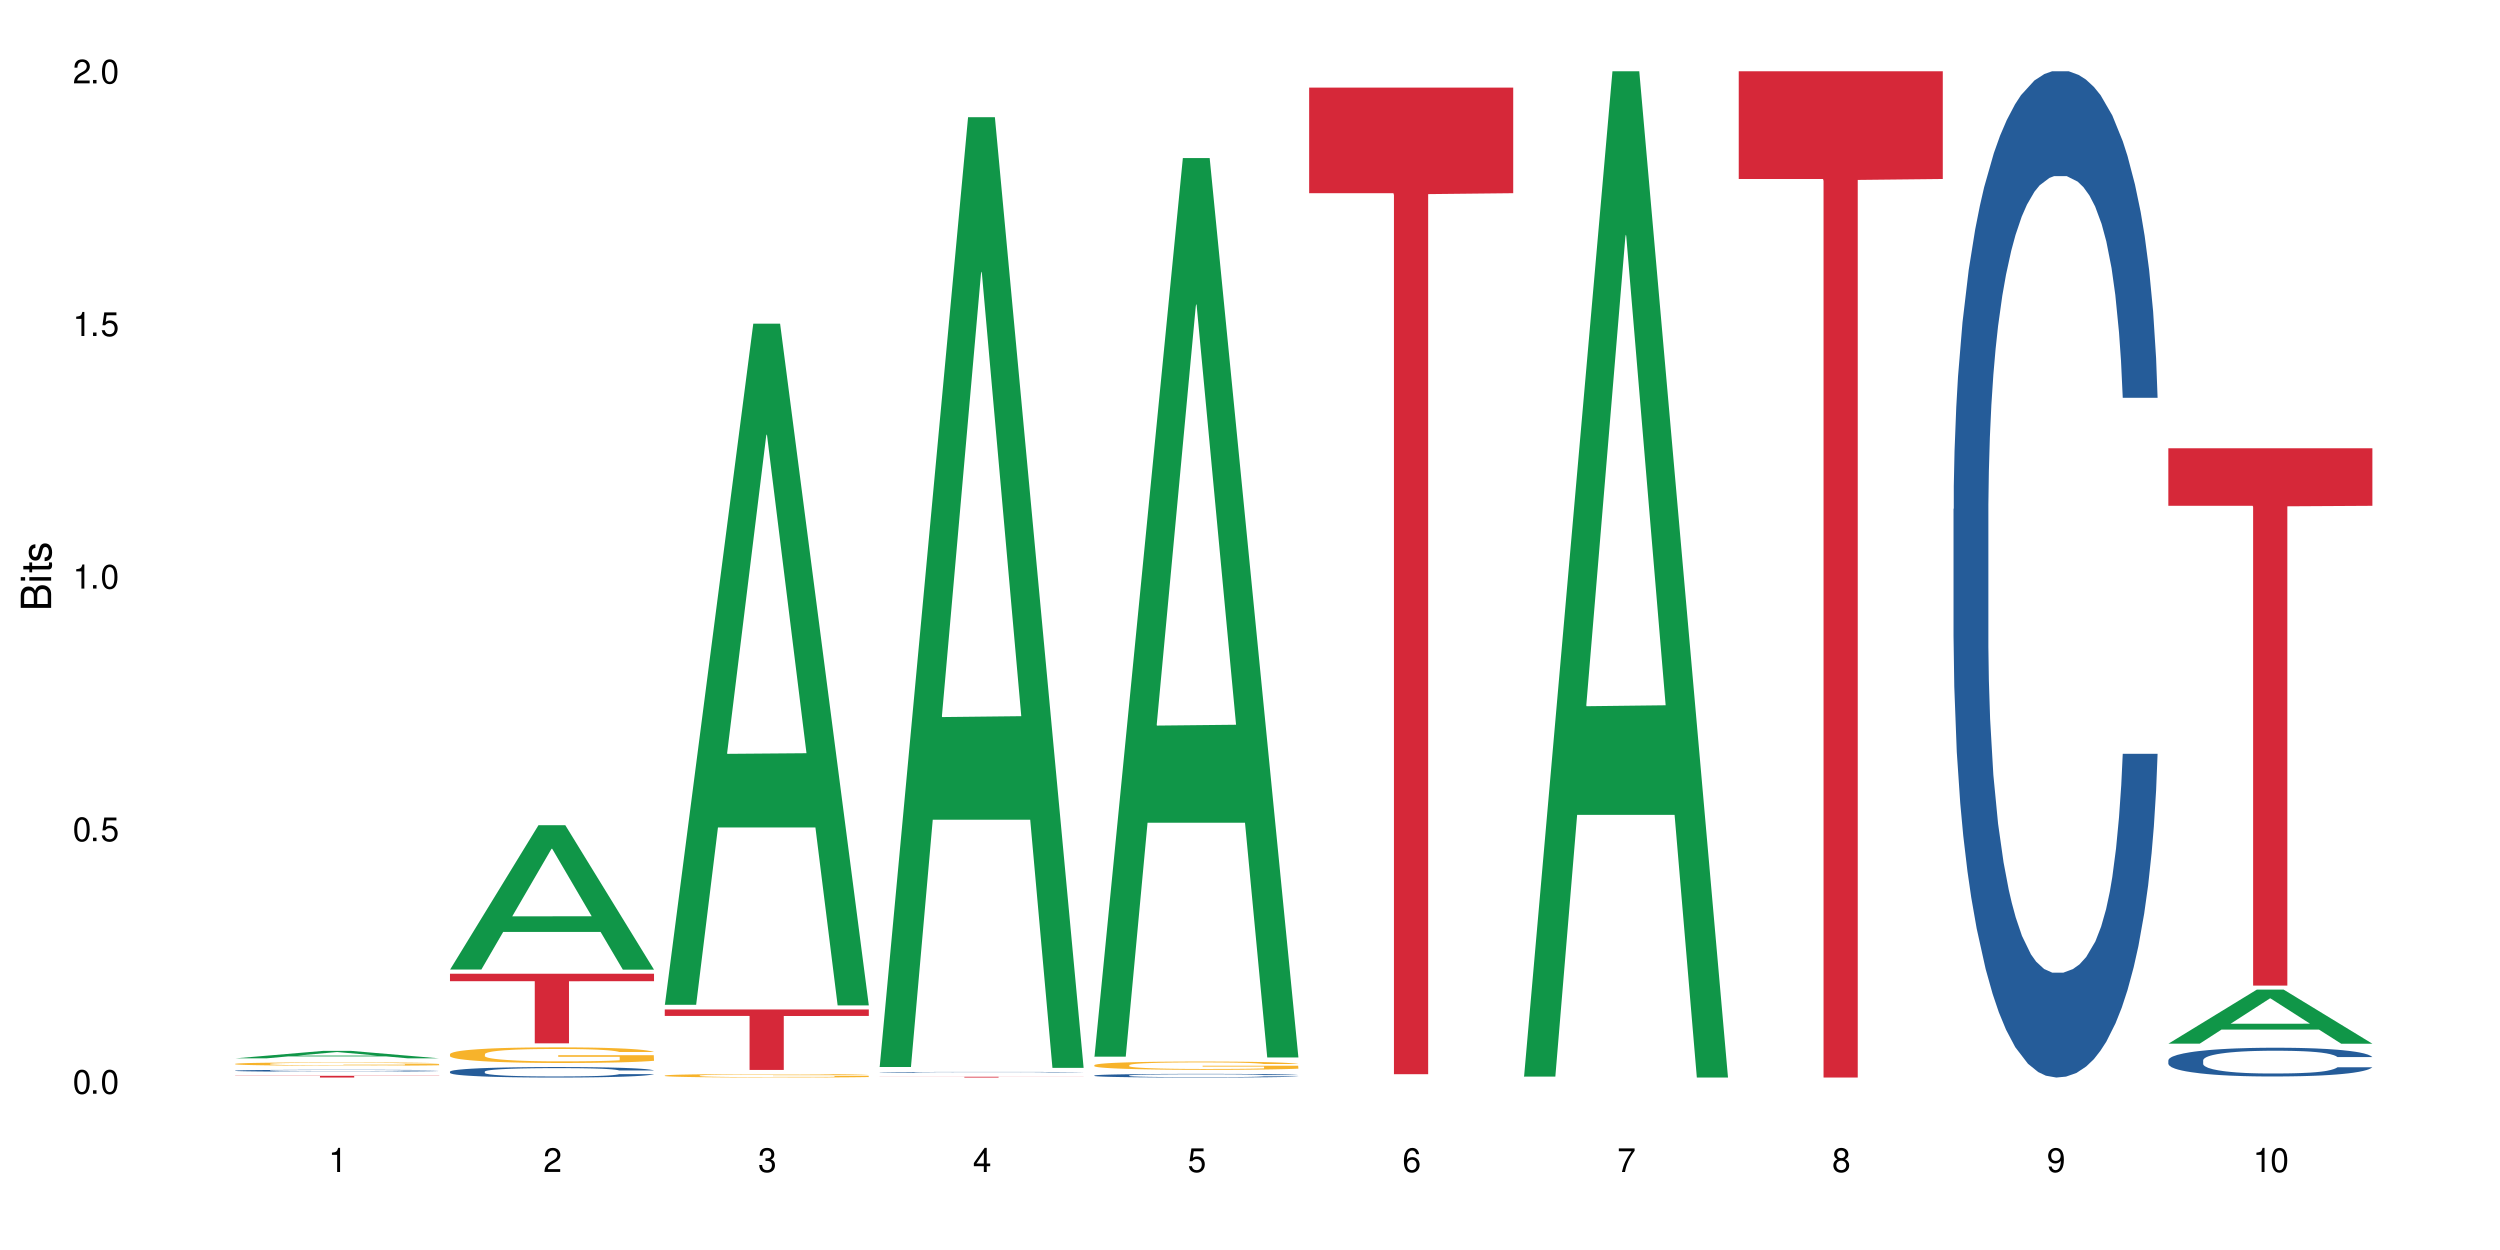 <?xml version="1.0" encoding="UTF-8"?>
<svg xmlns="http://www.w3.org/2000/svg" xmlns:xlink="http://www.w3.org/1999/xlink" width="720" height="360" viewBox="0 0 720 360">
<defs>
<g>
<g id="glyph-0-0">
</g>
<g id="glyph-0-1">
<path d="M 2.641 -6.938 C 2 -6.938 1.422 -6.656 1.078 -6.172 C 0.641 -5.562 0.406 -4.641 0.406 -3.359 C 0.406 -1.016 1.188 0.219 2.641 0.219 C 4.078 0.219 4.859 -1.016 4.859 -3.297 C 4.859 -4.641 4.656 -5.547 4.203 -6.172 C 3.844 -6.656 3.281 -6.938 2.641 -6.938 Z M 2.641 -6.188 C 3.547 -6.188 4 -5.25 4 -3.375 C 4 -1.406 3.562 -0.484 2.625 -0.484 C 1.734 -0.484 1.281 -1.438 1.281 -3.344 C 1.281 -5.25 1.734 -6.188 2.641 -6.188 Z M 2.641 -6.188 "/>
</g>
<g id="glyph-0-2">
<path d="M 1.828 -1 L 0.828 -1 L 0.828 0 L 1.828 0 Z M 1.828 -1 "/>
</g>
<g id="glyph-0-3">
<path d="M 4.562 -6.797 L 1.062 -6.797 L 0.547 -3.094 L 1.328 -3.094 C 1.719 -3.562 2.047 -3.734 2.578 -3.734 C 3.484 -3.734 4.062 -3.109 4.062 -2.094 C 4.062 -1.125 3.484 -0.531 2.578 -0.531 C 1.828 -0.531 1.375 -0.906 1.188 -1.672 L 0.328 -1.672 C 0.453 -1.109 0.547 -0.844 0.75 -0.594 C 1.125 -0.078 1.828 0.219 2.594 0.219 C 3.969 0.219 4.922 -0.781 4.922 -2.219 C 4.922 -3.562 4.031 -4.484 2.719 -4.484 C 2.25 -4.484 1.859 -4.359 1.469 -4.062 L 1.734 -5.969 L 4.562 -5.969 Z M 4.562 -6.797 "/>
</g>
<g id="glyph-0-4">
<path d="M 2.484 -4.938 L 2.484 0 L 3.328 0 L 3.328 -6.938 L 2.766 -6.938 C 2.469 -5.875 2.281 -5.734 0.984 -5.562 L 0.984 -4.938 Z M 2.484 -4.938 "/>
</g>
<g id="glyph-0-5">
<path d="M 4.859 -0.828 L 1.281 -0.828 C 1.359 -1.406 1.672 -1.781 2.5 -2.281 L 3.469 -2.828 C 4.406 -3.344 4.906 -4.062 4.906 -4.906 C 4.906 -5.484 4.672 -6.031 4.266 -6.406 C 3.859 -6.766 3.375 -6.938 2.719 -6.938 C 1.859 -6.938 1.219 -6.625 0.844 -6.031 C 0.609 -5.672 0.5 -5.234 0.484 -4.531 L 1.328 -4.531 C 1.359 -5.016 1.406 -5.281 1.531 -5.516 C 1.75 -5.938 2.188 -6.203 2.703 -6.203 C 3.469 -6.203 4.031 -5.641 4.031 -4.891 C 4.031 -4.344 3.719 -3.859 3.125 -3.516 L 2.234 -3 C 0.812 -2.172 0.406 -1.531 0.328 -0.016 L 4.859 -0.016 Z M 4.859 -0.828 "/>
</g>
<g id="glyph-0-6">
<path d="M 2.125 -3.188 L 2.578 -3.188 C 3.5 -3.188 3.984 -2.766 3.984 -1.922 C 3.984 -1.062 3.469 -0.531 2.594 -0.531 C 1.656 -0.531 1.203 -1 1.156 -2.016 L 0.312 -2.016 C 0.344 -1.453 0.438 -1.094 0.609 -0.781 C 0.953 -0.109 1.625 0.219 2.547 0.219 C 3.953 0.219 4.859 -0.625 4.859 -1.938 C 4.859 -2.828 4.516 -3.297 3.703 -3.594 C 4.344 -3.844 4.656 -4.328 4.656 -5.031 C 4.656 -6.219 3.875 -6.938 2.578 -6.938 C 1.203 -6.938 0.484 -6.172 0.453 -4.703 L 1.297 -4.703 C 1.312 -5.125 1.344 -5.359 1.453 -5.578 C 1.641 -5.969 2.062 -6.203 2.594 -6.203 C 3.344 -6.203 3.797 -5.75 3.797 -5 C 3.797 -4.516 3.609 -4.219 3.25 -4.047 C 3.016 -3.953 2.703 -3.922 2.125 -3.906 Z M 2.125 -3.188 "/>
</g>
<g id="glyph-0-7">
<path d="M 3.141 -1.672 L 3.141 0 L 3.984 0 L 3.984 -1.672 L 4.984 -1.672 L 4.984 -2.438 L 3.984 -2.438 L 3.984 -6.938 L 3.359 -6.938 L 0.266 -2.578 L 0.266 -1.672 Z M 3.141 -2.438 L 1 -2.438 L 3.141 -5.5 Z M 3.141 -2.438 "/>
</g>
<g id="glyph-0-8">
<path d="M 4.781 -5.125 C 4.609 -6.266 3.891 -6.938 2.844 -6.938 C 2.094 -6.938 1.422 -6.578 1.031 -5.953 C 0.594 -5.266 0.406 -4.422 0.406 -3.172 C 0.406 -2 0.578 -1.25 0.984 -0.641 C 1.359 -0.078 1.953 0.219 2.703 0.219 C 3.984 0.219 4.922 -0.75 4.922 -2.094 C 4.922 -3.375 4.062 -4.281 2.844 -4.281 C 2.172 -4.281 1.641 -4.031 1.281 -3.516 C 1.281 -5.234 1.828 -6.188 2.797 -6.188 C 3.391 -6.188 3.797 -5.797 3.938 -5.125 Z M 2.734 -3.531 C 3.547 -3.531 4.062 -2.953 4.062 -2.031 C 4.062 -1.156 3.484 -0.531 2.703 -0.531 C 1.922 -0.531 1.328 -1.188 1.328 -2.078 C 1.328 -2.938 1.906 -3.531 2.734 -3.531 Z M 2.734 -3.531 "/>
</g>
<g id="glyph-0-9">
<path d="M 4.984 -6.797 L 0.438 -6.797 L 0.438 -5.969 L 4.109 -5.969 C 2.5 -3.656 1.828 -2.234 1.328 0 L 2.219 0 C 2.594 -2.172 3.453 -4.047 4.984 -6.094 Z M 4.984 -6.797 "/>
</g>
<g id="glyph-0-10">
<path d="M 3.75 -3.656 C 4.469 -4.094 4.688 -4.438 4.688 -5.078 C 4.688 -6.172 3.844 -6.938 2.641 -6.938 C 1.438 -6.938 0.594 -6.172 0.594 -5.094 C 0.594 -4.438 0.812 -4.094 1.516 -3.656 C 0.734 -3.266 0.359 -2.703 0.359 -1.922 C 0.359 -0.656 1.281 0.219 2.641 0.219 C 3.984 0.219 4.922 -0.656 4.922 -1.922 C 4.922 -2.703 4.531 -3.266 3.75 -3.656 Z M 2.641 -6.188 C 3.359 -6.188 3.812 -5.75 3.812 -5.062 C 3.812 -4.406 3.344 -3.984 2.641 -3.984 C 1.922 -3.984 1.453 -4.406 1.453 -5.078 C 1.453 -5.75 1.922 -6.188 2.641 -6.188 Z M 2.641 -3.266 C 3.484 -3.266 4.062 -2.719 4.062 -1.906 C 4.062 -1.078 3.484 -0.531 2.625 -0.531 C 1.797 -0.531 1.219 -1.094 1.219 -1.906 C 1.219 -2.719 1.781 -3.266 2.641 -3.266 Z M 2.641 -3.266 "/>
</g>
<g id="glyph-0-11">
<path d="M 0.516 -1.578 C 0.672 -0.453 1.406 0.219 2.438 0.219 C 3.188 0.219 3.859 -0.141 4.266 -0.766 C 4.688 -1.453 4.891 -2.297 4.891 -3.547 C 4.891 -4.719 4.703 -5.453 4.312 -6.078 C 3.938 -6.641 3.344 -6.938 2.594 -6.938 C 1.297 -6.938 0.359 -5.969 0.359 -4.625 C 0.359 -3.344 1.234 -2.453 2.453 -2.453 C 3.094 -2.453 3.578 -2.672 4.016 -3.203 C 4 -1.484 3.469 -0.531 2.5 -0.531 C 1.906 -0.531 1.484 -0.906 1.359 -1.578 Z M 2.578 -6.203 C 3.375 -6.203 3.969 -5.531 3.969 -4.641 C 3.969 -3.797 3.391 -3.188 2.547 -3.188 C 1.734 -3.188 1.234 -3.766 1.234 -4.688 C 1.234 -5.562 1.797 -6.203 2.578 -6.203 Z M 2.578 -6.203 "/>
</g>
<g id="glyph-1-0">
</g>
<g id="glyph-1-1">
<path d="M 0 -0.953 L 0 -4.891 C 0 -5.719 -0.234 -6.344 -0.734 -6.797 C -1.188 -7.234 -1.812 -7.469 -2.5 -7.469 C -3.547 -7.469 -4.188 -7 -4.625 -5.875 C -4.984 -6.688 -5.625 -7.094 -6.531 -7.094 C -7.172 -7.094 -7.734 -6.859 -8.141 -6.391 C -8.562 -5.922 -8.75 -5.344 -8.75 -4.5 L -8.75 -0.953 Z M -4.984 -2.062 L -7.766 -2.062 L -7.766 -4.219 C -7.766 -4.844 -7.688 -5.203 -7.453 -5.5 C -7.219 -5.812 -6.859 -5.969 -6.375 -5.969 C -5.891 -5.969 -5.531 -5.812 -5.297 -5.5 C -5.062 -5.203 -4.984 -4.844 -4.984 -4.219 Z M -0.984 -2.062 L -4 -2.062 L -4 -4.781 C -4 -5.766 -3.438 -6.359 -2.484 -6.359 C -1.547 -6.359 -0.984 -5.766 -0.984 -4.781 Z M -0.984 -2.062 "/>
</g>
<g id="glyph-1-2">
<path d="M -6.281 -1.797 L -6.281 -0.797 L 0 -0.797 L 0 -1.797 Z M -8.75 -1.797 L -8.75 -0.797 L -7.484 -0.797 L -7.484 -1.797 Z M -8.75 -1.797 "/>
</g>
<g id="glyph-1-3">
<path d="M -6.281 -3.047 L -6.281 -2.016 L -8.016 -2.016 L -8.016 -1.016 L -6.281 -1.016 L -6.281 -0.172 L -5.469 -0.172 L -5.469 -1.016 L -0.719 -1.016 C -0.078 -1.016 0.281 -1.453 0.281 -2.234 C 0.281 -2.5 0.25 -2.719 0.188 -3.047 L -0.641 -3.047 C -0.609 -2.906 -0.594 -2.766 -0.594 -2.562 C -0.594 -2.141 -0.719 -2.016 -1.156 -2.016 L -5.469 -2.016 L -5.469 -3.047 Z M -6.281 -3.047 "/>
</g>
<g id="glyph-1-4">
<path d="M -4.531 -5.25 C -5.766 -5.25 -6.469 -4.422 -6.469 -2.969 C -6.469 -1.516 -5.719 -0.562 -4.547 -0.562 C -3.562 -0.562 -3.094 -1.062 -2.734 -2.562 L -2.516 -3.484 C -2.344 -4.188 -2.094 -4.469 -1.641 -4.469 C -1.047 -4.469 -0.641 -3.875 -0.641 -3 C -0.641 -2.453 -0.797 -2 -1.062 -1.75 C -1.25 -1.594 -1.422 -1.531 -1.875 -1.469 L -1.875 -0.406 C -0.422 -0.453 0.281 -1.266 0.281 -2.922 C 0.281 -4.5 -0.5 -5.516 -1.719 -5.516 C -2.656 -5.516 -3.172 -4.984 -3.469 -3.734 L -3.703 -2.766 C -3.891 -1.953 -4.156 -1.609 -4.594 -1.609 C -5.188 -1.609 -5.547 -2.125 -5.547 -2.938 C -5.547 -3.75 -5.203 -4.172 -4.531 -4.203 Z M -4.531 -5.25 "/>
</g>
</g>
</defs>
<rect x="-72" y="-36" width="864" height="432" fill="rgb(100%, 100%, 100%)" fill-opacity="1"/>
<path fill-rule="nonzero" fill="rgb(6.275%, 58.824%, 28.235%)" fill-opacity="1" d="M 67.73 304.801 L 67.793 304.801 L 93.223 302.641 L 100.945 302.641 L 126.5 304.805 L 117.52 304.805 L 111.117 304.238 L 83.051 304.238 L 76.773 304.801 L 67.73 304.801 L 85.75 304.004 L 108.543 304.004 L 97.176 302.992 L 97.051 302.992 L 96.926 302.996 L 85.688 304.004 L 85.75 304.004 Z M 67.73 304.801 "/>
<path fill-rule="nonzero" fill="rgb(14.51%, 36.078%, 60%)" fill-opacity="1" d="M 67.73 308.344 L 67.801 308.34 L 67.801 308.328 L 68.02 308.309 L 68.52 308.285 L 69.02 308.27 L 70.312 308.238 L 72.102 308.207 L 73.965 308.184 L 75.328 308.172 L 76.547 308.16 L 79.34 308.141 L 81.133 308.133 L 83.066 308.125 L 85.434 308.113 L 87.152 308.109 L 91.023 308.102 L 93.891 308.098 L 103.781 308.098 L 105.859 308.102 L 108.152 308.105 L 110.086 308.109 L 113.457 308.121 L 116.465 308.137 L 117.828 308.145 L 119.977 308.16 L 121.625 308.176 L 122.773 308.188 L 124.062 308.207 L 125.207 308.23 L 126.07 308.258 L 126.5 308.281 L 116.465 308.281 L 115.965 308.258 L 115.391 308.242 L 114.316 308.223 L 113.238 308.207 L 111.734 308.191 L 110.375 308.184 L 108.512 308.172 L 106.863 308.164 L 105.141 308.16 L 103.492 308.156 L 95.324 308.156 L 92.527 308.16 L 91.023 308.164 L 88.871 308.172 L 87.367 308.176 L 85.578 308.188 L 84.359 308.195 L 82.852 308.211 L 81.777 308.223 L 80.559 308.238 L 79.844 308.254 L 79.199 308.266 L 78.625 308.285 L 78.195 308.301 L 77.906 308.32 L 77.766 308.34 L 77.766 308.418 L 77.906 308.438 L 78.266 308.461 L 79.199 308.492 L 80.559 308.52 L 82.137 308.539 L 83.641 308.555 L 84.5 308.562 L 85.648 308.57 L 87.441 308.582 L 90.02 308.594 L 91.523 308.598 L 93.816 308.602 L 102.133 308.602 L 103.996 308.598 L 105.93 308.594 L 108.582 308.586 L 110.23 308.578 L 111.664 308.566 L 112.738 308.559 L 113.457 308.551 L 115.391 308.516 L 116.035 308.496 L 116.465 308.48 L 126.5 308.48 L 126.07 308.5 L 125.422 308.52 L 124.777 308.535 L 123.777 308.555 L 122.629 308.57 L 120.98 308.586 L 119.617 308.602 L 117.828 308.613 L 116.18 308.621 L 114.387 308.633 L 111.734 308.641 L 110.016 308.648 L 108.152 308.652 L 105.93 308.656 L 103.137 308.66 L 92.098 308.66 L 89.16 308.652 L 85.504 308.645 L 82.852 308.637 L 80.773 308.625 L 78.984 308.613 L 76.977 308.602 L 74.395 308.578 L 72.82 308.559 L 71.746 308.547 L 70.527 308.527 L 69.664 308.508 L 68.664 308.48 L 67.945 308.441 L 67.73 308.414 Z M 67.73 308.344 "/>
<path fill-rule="nonzero" fill="rgb(96.863%, 70.196%, 16.863%)" fill-opacity="1" d="M 67.73 306.379 L 67.801 306.379 L 67.801 306.363 L 68.09 306.32 L 68.805 306.266 L 69.738 306.223 L 70.742 306.188 L 71.387 306.168 L 72.461 306.141 L 73.395 306.121 L 75.758 306.082 L 78.77 306.047 L 80.418 306.031 L 82.281 306.016 L 84.93 306 L 86.148 305.992 L 89.875 305.977 L 94.105 305.969 L 100.914 305.969 L 103.852 305.973 L 107.863 305.98 L 110.16 305.988 L 111.949 306 L 113.812 306.012 L 116.105 306.027 L 118.258 306.051 L 119.977 306.07 L 121.695 306.098 L 123.129 306.125 L 124.348 306.156 L 125.422 306.191 L 126.07 306.223 L 126.5 306.254 L 116.535 306.254 L 115.965 306.223 L 115.32 306.199 L 114.242 306.172 L 113.168 306.148 L 112.094 306.133 L 110.086 306.109 L 108.367 306.094 L 106.215 306.082 L 104.137 306.074 L 101.773 306.07 L 100.34 306.066 L 96.543 306.066 L 93.102 306.074 L 91.094 306.082 L 89.66 306.09 L 87.656 306.102 L 86.438 306.113 L 85.719 306.121 L 83.57 306.148 L 82.137 306.172 L 81.348 306.188 L 80.344 306.215 L 79.629 306.238 L 78.84 306.273 L 78.41 306.301 L 77.836 306.359 L 77.766 306.52 L 77.98 306.551 L 78.41 306.59 L 78.984 306.621 L 79.844 306.652 L 80.703 306.68 L 82.207 306.715 L 83.496 306.738 L 84.5 306.75 L 86.438 306.773 L 87.227 306.781 L 89.09 306.801 L 91.023 306.812 L 93.387 306.82 L 95.18 306.828 L 98.047 306.832 L 101.703 306.832 L 106 306.828 L 108.727 306.82 L 110.59 306.812 L 111.809 306.805 L 113.312 306.797 L 114.387 306.789 L 115.391 306.777 L 116.609 306.762 L 116.609 306.551 L 98.906 306.551 L 98.906 306.453 L 126.426 306.453 L 126.5 306.797 L 124.992 306.82 L 123.129 306.844 L 121.34 306.859 L 119.477 306.875 L 116.824 306.891 L 114.672 306.902 L 111.375 306.914 L 108.367 306.922 L 105.215 306.93 L 102.418 306.93 L 99.121 306.934 L 96.184 306.93 L 93.031 306.926 L 90.52 306.918 L 88.227 306.91 L 85.934 306.898 L 83.066 306.879 L 81.203 306.863 L 77.336 306.824 L 75.613 306.801 L 74.469 306.781 L 73.32 306.762 L 72.102 306.734 L 70.957 306.703 L 70.098 306.676 L 69.309 306.645 L 68.734 306.617 L 68.16 306.578 L 67.875 306.547 L 67.73 306.52 Z M 67.73 306.379 "/>
<path fill-rule="nonzero" fill="rgb(83.922%, 15.686%, 22.353%)" fill-opacity="1" d="M 67.73 309.824 L 126.5 309.824 L 126.5 309.879 L 102.008 309.879 L 102.008 310.332 L 92.152 310.332 L 92.152 309.883 L 92.008 309.879 L 67.73 309.879 Z M 67.73 309.824 "/>
<path fill-rule="nonzero" fill="rgb(6.275%, 58.824%, 28.235%)" fill-opacity="1" d="M 129.594 279.23 L 129.656 279.191 L 155.082 237.656 L 162.805 237.656 L 188.359 279.27 L 179.383 279.27 L 172.977 268.406 L 144.91 268.406 L 138.633 279.23 L 129.594 279.23 L 147.613 263.914 L 170.402 263.875 L 159.039 244.457 L 158.914 244.418 L 158.789 244.535 L 147.547 263.875 L 147.613 263.914 Z M 129.594 279.23 "/>
<path fill-rule="nonzero" fill="rgb(14.51%, 36.078%, 60%)" fill-opacity="1" d="M 129.594 308.621 L 129.664 308.621 L 129.664 308.555 L 129.879 308.449 L 130.379 308.316 L 130.883 308.223 L 132.172 308.062 L 133.965 307.902 L 135.828 307.781 L 137.188 307.711 L 138.406 307.652 L 141.203 307.551 L 142.992 307.5 L 144.93 307.453 L 147.293 307.406 L 149.016 307.379 L 152.883 307.332 L 155.75 307.312 L 157.973 307.305 L 162.773 307.305 L 165.641 307.316 L 167.719 307.328 L 170.012 307.352 L 171.949 307.379 L 175.316 307.438 L 178.324 307.516 L 179.688 307.559 L 181.836 307.645 L 183.484 307.727 L 184.633 307.801 L 185.922 307.902 L 187.07 308.027 L 187.93 308.168 L 188.359 308.289 L 178.324 308.289 L 177.824 308.176 L 177.25 308.09 L 176.176 307.977 L 175.102 307.898 L 173.598 307.816 L 172.234 307.766 L 170.371 307.711 L 168.723 307.68 L 167.004 307.652 L 165.355 307.637 L 162.199 307.621 L 158.547 307.621 L 157.184 307.625 L 154.391 307.648 L 152.883 307.668 L 150.734 307.707 L 149.23 307.742 L 147.438 307.797 L 146.219 307.844 L 144.715 307.918 L 143.641 307.98 L 142.422 308.07 L 141.703 308.141 L 141.059 308.219 L 140.484 308.309 L 140.055 308.406 L 139.77 308.508 L 139.625 308.609 L 139.625 309.039 L 139.77 309.137 L 140.129 309.254 L 141.059 309.422 L 142.422 309.57 L 143.996 309.684 L 145.504 309.77 L 146.363 309.809 L 147.508 309.852 L 149.301 309.906 L 151.879 309.961 L 153.387 309.984 L 155.68 310.008 L 158.043 310.016 L 161.199 310.016 L 163.992 310.008 L 165.855 309.992 L 167.789 309.969 L 170.441 309.922 L 172.09 309.879 L 173.523 309.824 L 174.598 309.773 L 175.316 309.73 L 176.391 309.645 L 177.25 309.551 L 177.895 309.453 L 178.324 309.359 L 188.359 309.359 L 187.93 309.469 L 187.285 309.578 L 186.641 309.656 L 185.637 309.754 L 184.488 309.84 L 182.84 309.938 L 181.48 310 L 179.688 310.07 L 178.039 310.121 L 176.246 310.168 L 173.598 310.223 L 171.875 310.254 L 170.012 310.277 L 167.789 310.301 L 164.996 310.32 L 161.984 310.328 L 159.191 310.332 L 156.18 310.328 L 153.957 310.316 L 151.02 310.289 L 147.367 310.242 L 144.715 310.188 L 142.637 310.137 L 140.844 310.082 L 138.836 310.008 L 136.258 309.883 L 134.68 309.789 L 133.605 309.711 L 132.387 309.605 L 131.527 309.508 L 130.523 309.352 L 129.809 309.156 L 129.594 309.004 Z M 129.594 308.621 "/>
<path fill-rule="nonzero" fill="rgb(96.863%, 70.196%, 16.863%)" fill-opacity="1" d="M 129.594 303.566 L 129.664 303.562 L 129.664 303.477 L 129.949 303.293 L 130.668 303.039 L 131.598 302.828 L 132.602 302.664 L 133.246 302.578 L 134.32 302.453 L 135.254 302.363 L 137.617 302.18 L 140.629 302.004 L 142.277 301.93 L 144.141 301.859 L 146.793 301.781 L 148.012 301.754 L 151.738 301.688 L 155.965 301.648 L 160.625 301.633 L 162.773 301.641 L 165.711 301.656 L 169.727 301.699 L 172.02 301.742 L 173.812 301.781 L 175.676 301.836 L 177.969 301.918 L 180.117 302.016 L 181.836 302.117 L 183.559 302.238 L 184.992 302.371 L 186.211 302.516 L 187.285 302.688 L 187.93 302.832 L 188.359 302.977 L 178.398 302.977 L 177.824 302.832 L 177.18 302.723 L 176.105 302.586 L 175.031 302.488 L 173.953 302.41 L 171.949 302.301 L 170.227 302.234 L 168.078 302.18 L 166 302.141 L 163.633 302.117 L 162.199 302.109 L 158.402 302.109 L 154.961 302.137 L 152.957 302.168 L 151.523 302.203 L 149.516 302.266 L 148.297 302.312 L 147.582 302.348 L 145.43 302.473 L 143.996 302.59 L 143.207 302.668 L 142.207 302.793 L 141.488 302.902 L 140.699 303.066 L 140.27 303.191 L 139.695 303.469 L 139.625 304.211 L 139.84 304.367 L 140.27 304.535 L 140.844 304.684 L 141.703 304.84 L 142.562 304.961 L 144.07 305.121 L 145.359 305.227 L 146.363 305.297 L 148.297 305.41 L 149.086 305.445 L 150.949 305.52 L 152.883 305.578 L 155.25 305.625 L 157.039 305.652 L 159.906 305.672 L 163.562 305.672 L 167.863 305.648 L 170.586 305.613 L 172.449 305.582 L 173.668 305.551 L 175.172 305.508 L 176.246 305.465 L 177.25 305.422 L 178.469 305.352 L 178.469 304.367 L 160.766 304.363 L 160.766 303.902 L 188.289 303.898 L 188.359 305.508 L 186.855 305.617 L 184.992 305.727 L 183.199 305.809 L 181.336 305.879 L 178.684 305.957 L 176.535 306.004 L 173.238 306.062 L 170.227 306.102 L 167.074 306.125 L 164.277 306.137 L 160.984 306.141 L 158.043 306.133 L 154.891 306.109 L 152.383 306.074 L 150.09 306.035 L 147.797 305.98 L 144.93 305.895 L 143.066 305.824 L 141.129 305.738 L 139.195 305.637 L 137.477 305.523 L 136.328 305.438 L 135.184 305.34 L 133.965 305.215 L 132.816 305.074 L 131.957 304.949 L 131.168 304.805 L 130.594 304.668 L 130.023 304.484 L 129.734 304.336 L 129.594 304.207 Z M 129.594 303.566 "/>
<path fill-rule="nonzero" fill="rgb(83.922%, 15.686%, 22.353%)" fill-opacity="1" d="M 129.594 280.434 L 188.359 280.434 L 188.359 282.578 L 163.867 282.598 L 163.867 300.473 L 154.012 300.473 L 154.012 282.613 L 153.871 282.578 L 129.594 282.578 Z M 129.594 280.434 "/>
<path fill-rule="nonzero" fill="rgb(6.275%, 58.824%, 28.235%)" fill-opacity="1" d="M 191.453 289.379 L 191.516 289.191 L 216.945 93.219 L 224.668 93.219 L 250.219 289.562 L 241.242 289.562 L 234.84 238.309 L 206.773 238.309 L 200.492 289.379 L 191.453 289.379 L 209.473 217.109 L 232.266 216.922 L 220.898 125.297 L 220.773 125.113 L 220.648 125.664 L 209.41 216.922 L 209.473 217.109 Z M 191.453 289.379 "/>
<path fill-rule="nonzero" fill="rgb(96.863%, 70.196%, 16.863%)" fill-opacity="1" d="M 191.453 309.746 L 191.523 309.746 L 191.523 309.727 L 191.812 309.688 L 192.527 309.629 L 193.461 309.582 L 194.461 309.543 L 195.109 309.523 L 196.184 309.496 L 197.113 309.477 L 199.48 309.434 L 202.488 309.395 L 204.137 309.379 L 206 309.359 L 208.652 309.344 L 209.871 309.336 L 213.598 309.32 L 217.828 309.312 L 222.484 309.309 L 224.637 309.312 L 227.574 309.316 L 231.586 309.324 L 233.879 309.336 L 235.672 309.344 L 237.535 309.355 L 239.828 309.375 L 241.98 309.398 L 243.699 309.418 L 245.418 309.445 L 246.852 309.477 L 248.07 309.508 L 249.145 309.551 L 249.789 309.582 L 250.219 309.613 L 240.258 309.613 L 239.684 309.582 L 239.039 309.555 L 237.965 309.527 L 236.891 309.504 L 235.816 309.484 L 233.809 309.461 L 232.09 309.445 L 229.938 309.434 L 227.859 309.426 L 225.496 309.418 L 220.262 309.418 L 216.824 309.422 L 214.816 309.43 L 213.383 309.438 L 211.375 309.453 L 210.156 309.465 L 209.441 309.473 L 207.293 309.5 L 205.859 309.527 L 205.07 309.543 L 204.066 309.574 L 203.348 309.598 L 202.562 309.637 L 202.133 309.664 L 201.559 309.727 L 201.484 309.895 L 201.703 309.93 L 202.133 309.969 L 202.703 310 L 203.566 310.039 L 204.426 310.062 L 205.93 310.102 L 207.219 310.125 L 208.223 310.141 L 210.156 310.168 L 210.945 310.176 L 212.809 310.191 L 214.746 310.203 L 217.109 310.215 L 218.902 310.223 L 221.77 310.227 L 225.422 310.227 L 229.723 310.219 L 232.445 310.215 L 234.309 310.207 L 235.527 310.199 L 237.035 310.188 L 238.109 310.18 L 239.113 310.168 L 240.332 310.152 L 240.332 309.93 L 222.629 309.93 L 222.629 309.824 L 250.148 309.824 L 250.219 310.188 L 248.715 310.215 L 246.852 310.238 L 245.059 310.258 L 243.195 310.273 L 240.547 310.289 L 238.395 310.301 L 235.098 310.316 L 232.09 310.324 L 228.934 310.328 L 226.141 310.332 L 219.906 310.332 L 216.75 310.324 L 214.242 310.316 L 211.949 310.309 L 209.656 310.297 L 206.789 310.277 L 204.926 310.262 L 202.992 310.242 L 201.055 310.219 L 199.336 310.191 L 198.191 310.172 L 197.043 310.148 L 195.824 310.121 L 194.68 310.09 L 193.816 310.062 L 193.031 310.027 L 192.457 310 L 191.883 309.957 L 191.598 309.922 L 191.453 309.895 Z M 191.453 309.746 "/>
<path fill-rule="nonzero" fill="rgb(83.922%, 15.686%, 22.353%)" fill-opacity="1" d="M 191.453 290.727 L 250.219 290.727 L 250.219 292.59 L 225.727 292.605 L 225.727 308.145 L 215.875 308.145 L 215.875 292.621 L 215.73 292.59 L 191.453 292.59 Z M 191.453 290.727 "/>
<path fill-rule="nonzero" fill="rgb(6.275%, 58.824%, 28.235%)" fill-opacity="1" d="M 253.312 307.293 L 253.375 307.035 L 278.805 33.754 L 286.527 33.754 L 312.082 307.551 L 303.102 307.551 L 296.699 236.082 L 268.633 236.082 L 262.355 307.293 L 253.312 307.293 L 271.332 206.516 L 294.125 206.258 L 282.762 78.488 L 282.633 78.23 L 282.508 79 L 271.27 206.258 L 271.332 206.516 Z M 253.312 307.293 "/>
<path fill-rule="nonzero" fill="rgb(14.51%, 36.078%, 60%)" fill-opacity="1" d="M 253.312 308.812 L 253.387 308.812 L 253.387 308.809 L 253.602 308.801 L 254.102 308.789 L 254.605 308.781 L 255.895 308.77 L 257.684 308.758 L 259.547 308.75 L 260.91 308.746 L 262.129 308.742 L 264.922 308.734 L 266.715 308.73 L 268.652 308.727 L 271.016 308.723 L 272.734 308.719 L 276.605 308.715 L 291.441 308.715 L 293.734 308.719 L 295.668 308.719 L 299.039 308.723 L 302.047 308.73 L 303.41 308.734 L 305.559 308.738 L 307.207 308.746 L 308.355 308.75 L 309.645 308.758 L 310.793 308.77 L 311.652 308.777 L 312.082 308.789 L 302.047 308.789 L 301.547 308.781 L 300.973 308.773 L 298.824 308.758 L 297.316 308.754 L 295.957 308.75 L 294.094 308.746 L 292.445 308.742 L 290.723 308.742 L 289.074 308.738 L 278.109 308.738 L 276.605 308.742 L 274.457 308.746 L 272.949 308.746 L 271.16 308.75 L 269.941 308.754 L 268.434 308.762 L 267.359 308.766 L 266.141 308.773 L 265.426 308.777 L 264.781 308.781 L 264.207 308.789 L 263.777 308.797 L 263.492 308.805 L 263.348 308.812 L 263.348 308.844 L 263.492 308.852 L 263.848 308.859 L 264.781 308.875 L 266.141 308.883 L 267.719 308.895 L 269.223 308.898 L 270.082 308.902 L 271.23 308.906 L 273.023 308.91 L 275.602 308.914 L 277.105 308.914 L 279.402 308.918 L 287.715 308.918 L 289.578 308.914 L 291.512 308.914 L 294.164 308.91 L 295.812 308.906 L 297.246 308.902 L 298.32 308.898 L 299.039 308.895 L 300.113 308.891 L 300.973 308.883 L 301.617 308.875 L 302.047 308.867 L 312.082 308.867 L 311.652 308.875 L 310.363 308.891 L 309.359 308.898 L 308.211 308.906 L 306.562 308.91 L 305.203 308.918 L 303.41 308.922 L 301.762 308.926 L 299.969 308.93 L 297.316 308.934 L 295.598 308.934 L 293.734 308.938 L 291.512 308.938 L 288.719 308.941 L 277.68 308.941 L 274.742 308.938 L 271.086 308.934 L 268.434 308.93 L 266.355 308.926 L 264.566 308.922 L 262.559 308.918 L 259.98 308.906 L 258.402 308.902 L 257.328 308.895 L 256.109 308.887 L 255.25 308.879 L 254.246 308.867 L 253.527 308.852 L 253.312 308.84 Z M 253.312 308.812 "/>
<path fill-rule="nonzero" fill="rgb(83.922%, 15.686%, 22.353%)" fill-opacity="1" d="M 253.312 310.105 L 312.082 310.105 L 312.082 310.129 L 287.59 310.129 L 287.59 310.332 L 277.734 310.332 L 277.734 310.129 L 253.312 310.129 Z M 253.312 310.105 "/>
<path fill-rule="nonzero" fill="rgb(6.275%, 58.824%, 28.235%)" fill-opacity="1" d="M 315.176 304.316 L 315.238 304.074 L 340.664 45.516 L 348.387 45.516 L 373.941 304.559 L 364.965 304.559 L 358.559 236.941 L 330.496 236.941 L 324.215 304.316 L 315.176 304.316 L 333.195 208.969 L 355.984 208.727 L 344.621 87.836 L 344.496 87.594 L 344.371 88.324 L 333.133 208.727 L 333.195 208.969 Z M 315.176 304.316 "/>
<path fill-rule="nonzero" fill="rgb(14.51%, 36.078%, 60%)" fill-opacity="1" d="M 315.176 309.734 L 315.246 309.734 L 315.246 309.711 L 315.461 309.676 L 315.961 309.629 L 316.465 309.598 L 317.754 309.539 L 319.547 309.484 L 321.41 309.441 L 322.77 309.418 L 323.988 309.398 L 326.785 309.363 L 328.578 309.344 L 330.512 309.328 L 332.875 309.312 L 334.598 309.301 L 338.465 309.285 L 341.332 309.277 L 348.355 309.277 L 351.223 309.281 L 353.301 309.285 L 355.594 309.293 L 357.531 309.301 L 360.898 309.324 L 363.91 309.348 L 365.27 309.363 L 367.422 309.395 L 369.07 309.426 L 370.215 309.449 L 371.504 309.484 L 372.652 309.527 L 373.512 309.578 L 373.941 309.617 L 363.91 309.617 L 363.406 309.582 L 362.832 309.551 L 361.758 309.512 L 360.684 309.484 L 359.18 309.453 L 357.816 309.438 L 355.953 309.418 L 354.305 309.406 L 352.586 309.398 L 350.938 309.391 L 347.785 309.387 L 342.766 309.387 L 339.973 309.395 L 338.465 309.402 L 336.316 309.418 L 334.812 309.43 L 333.02 309.449 L 331.801 309.465 L 330.297 309.488 L 329.223 309.512 L 328.004 309.543 L 327.285 309.566 L 326.641 309.594 L 326.066 309.625 L 325.637 309.66 L 325.352 309.695 L 325.207 309.73 L 325.207 309.879 L 325.352 309.914 L 325.711 309.957 L 326.641 310.016 L 328.004 310.066 L 329.578 310.105 L 331.086 310.137 L 331.945 310.148 L 333.09 310.164 L 334.883 310.184 L 337.465 310.203 L 338.969 310.211 L 341.262 310.219 L 343.625 310.223 L 346.781 310.223 L 349.574 310.219 L 351.438 310.215 L 353.375 310.207 L 356.023 310.191 L 357.672 310.176 L 359.105 310.156 L 360.184 310.137 L 360.898 310.121 L 361.973 310.094 L 362.832 310.059 L 363.48 310.023 L 363.91 309.992 L 373.941 309.992 L 373.512 310.031 L 372.867 310.07 L 372.223 310.098 L 371.219 310.129 L 370.07 310.16 L 368.422 310.195 L 367.062 310.215 L 365.27 310.242 L 363.621 310.258 L 361.832 310.277 L 359.18 310.293 L 357.457 310.305 L 355.594 310.312 L 353.375 310.32 L 350.578 310.328 L 347.57 310.332 L 341.762 310.332 L 339.543 310.328 L 336.602 310.316 L 332.949 310.301 L 330.297 310.281 L 328.219 310.266 L 326.426 310.246 L 324.418 310.219 L 321.84 310.176 L 320.262 310.145 L 319.188 310.117 L 317.969 310.078 L 317.109 310.043 L 316.105 309.992 L 315.391 309.922 L 315.176 309.867 Z M 315.176 309.734 "/>
<path fill-rule="nonzero" fill="rgb(96.863%, 70.196%, 16.863%)" fill-opacity="1" d="M 315.176 306.746 L 315.246 306.746 L 315.246 306.699 L 315.531 306.602 L 316.25 306.469 L 317.18 306.355 L 318.184 306.27 L 318.828 306.223 L 319.906 306.156 L 320.836 306.109 L 323.203 306.012 L 326.211 305.922 L 327.859 305.879 L 329.723 305.844 L 332.375 305.801 L 333.594 305.785 L 337.32 305.754 L 341.547 305.73 L 346.207 305.723 L 348.355 305.727 L 351.297 305.734 L 355.309 305.758 L 357.602 305.781 L 359.395 305.801 L 361.258 305.832 L 363.551 305.875 L 365.699 305.926 L 367.422 305.98 L 369.141 306.043 L 370.574 306.113 L 371.793 306.191 L 372.867 306.281 L 373.512 306.359 L 373.941 306.434 L 363.98 306.434 L 363.406 306.359 L 362.762 306.301 L 361.688 306.227 L 360.613 306.176 L 359.535 306.133 L 357.531 306.078 L 355.809 306.043 L 353.66 306.012 L 351.582 305.992 L 349.215 305.98 L 347.785 305.973 L 343.984 305.973 L 340.547 305.988 L 338.539 306.008 L 337.105 306.023 L 335.098 306.059 L 333.879 306.082 L 333.164 306.102 L 331.012 306.168 L 329.578 306.23 L 328.793 306.27 L 327.789 306.336 L 327.07 306.395 L 326.281 306.484 L 325.852 306.547 L 325.281 306.695 L 325.207 307.09 L 325.422 307.172 L 325.852 307.262 L 326.426 307.34 L 327.285 307.422 L 328.145 307.484 L 329.652 307.57 L 330.941 307.629 L 331.945 307.664 L 333.879 307.723 L 334.668 307.742 L 336.531 307.781 L 338.465 307.812 L 340.832 307.84 L 342.625 307.852 L 345.488 307.863 L 349.145 307.863 L 353.445 307.852 L 356.168 307.832 L 358.031 307.816 L 359.25 307.801 L 360.754 307.777 L 361.832 307.754 L 362.832 307.73 L 364.051 307.695 L 364.051 307.172 L 346.352 307.172 L 346.352 306.926 L 373.871 306.922 L 373.941 307.777 L 372.438 307.836 L 370.574 307.891 L 368.781 307.934 L 366.918 307.973 L 364.266 308.016 L 362.117 308.039 L 358.82 308.07 L 355.809 308.09 L 352.656 308.102 L 349.863 308.109 L 346.566 308.113 L 343.625 308.109 L 340.473 308.094 L 337.965 308.078 L 335.672 308.055 L 333.379 308.027 L 330.512 307.98 L 328.648 307.945 L 326.715 307.898 L 324.777 307.844 L 323.059 307.785 L 321.91 307.738 L 320.766 307.688 L 319.547 307.621 L 318.398 307.547 L 317.539 307.48 L 316.75 307.402 L 316.18 307.332 L 315.605 307.234 L 315.316 307.156 L 315.176 307.086 Z M 315.176 306.746 "/>
<path fill-rule="nonzero" fill="rgb(83.922%, 15.686%, 22.353%)" fill-opacity="1" d="M 377.035 25.223 L 435.805 25.223 L 435.805 55.637 L 411.312 55.906 L 411.312 309.375 L 401.457 309.375 L 401.457 56.172 L 401.312 55.637 L 377.035 55.637 Z M 377.035 25.223 "/>
<path fill-rule="nonzero" fill="rgb(6.275%, 58.824%, 28.235%)" fill-opacity="1" d="M 438.895 310.059 L 438.957 309.789 L 464.387 20.527 L 472.109 20.527 L 497.664 310.332 L 488.688 310.332 L 482.281 234.684 L 454.215 234.684 L 447.938 310.059 L 438.895 310.059 L 456.914 203.391 L 479.707 203.117 L 468.344 67.875 L 468.219 67.602 L 468.09 68.418 L 456.852 203.117 L 456.914 203.391 Z M 438.895 310.059 "/>
<path fill-rule="nonzero" fill="rgb(83.922%, 15.686%, 22.353%)" fill-opacity="1" d="M 500.758 20.527 L 559.523 20.527 L 559.523 51.547 L 535.031 51.82 L 535.031 310.332 L 525.18 310.332 L 525.18 52.094 L 525.035 51.547 L 500.758 51.547 Z M 500.758 20.527 "/>
<path fill-rule="nonzero" fill="rgb(14.51%, 36.078%, 60%)" fill-opacity="1" d="M 562.617 146.621 L 562.691 146.355 L 562.691 140 L 562.906 129.934 L 563.406 117.215 L 563.906 108.477 L 565.199 92.844 L 566.988 77.746 L 568.852 66.09 L 570.215 59.203 L 571.434 53.902 L 574.227 44.102 L 576.02 39.07 L 577.953 34.566 L 580.32 30.062 L 582.039 27.414 L 585.91 23.176 L 588.777 21.32 L 591 20.527 L 595.801 20.527 L 598.668 21.586 L 600.746 22.91 L 603.039 25.031 L 604.973 27.414 L 608.344 33.242 L 611.352 40.66 L 612.715 44.898 L 614.863 53.109 L 616.512 61.055 L 617.66 67.945 L 618.949 77.746 L 620.098 89.668 L 620.957 103.176 L 621.387 114.566 L 611.352 114.566 L 610.852 103.973 L 610.277 95.758 L 609.203 84.898 L 608.129 77.215 L 606.621 69.535 L 605.262 64.5 L 603.398 59.469 L 601.75 56.289 L 600.027 53.902 L 598.379 52.316 L 595.227 50.727 L 591.57 50.727 L 590.211 51.254 L 587.414 53.375 L 585.91 55.23 L 583.762 58.938 L 582.254 62.383 L 580.465 67.68 L 579.246 72.184 L 577.738 79.07 L 576.664 85.164 L 575.445 93.906 L 574.73 100.527 L 574.086 107.945 L 573.512 116.688 L 573.082 125.957 L 572.793 135.762 L 572.652 145.297 L 572.652 186.355 L 572.793 195.895 L 573.152 207.02 L 574.086 223.18 L 575.445 237.219 L 577.023 248.344 L 578.527 256.293 L 579.387 260 L 580.535 264.238 L 582.328 269.535 L 584.906 274.836 L 586.41 276.953 L 588.707 279.074 L 591.07 280.133 L 594.223 280.133 L 597.02 279.074 L 598.883 277.75 L 600.816 275.629 L 603.469 271.125 L 605.117 266.887 L 606.551 261.855 L 607.625 256.82 L 608.344 252.582 L 609.418 244.371 L 610.277 235.363 L 610.922 226.094 L 611.352 217.086 L 621.387 217.086 L 620.957 227.684 L 620.312 238.012 L 619.664 245.695 L 618.664 254.969 L 617.516 263.18 L 615.867 272.449 L 614.504 278.543 L 612.715 285.168 L 611.066 290.199 L 609.273 294.703 L 606.621 300 L 604.902 302.648 L 603.039 305.035 L 600.816 307.152 L 598.023 309.008 L 595.012 310.066 L 592.219 310.332 L 589.207 309.801 L 586.984 308.742 L 584.047 306.359 L 580.391 301.59 L 577.738 296.559 L 575.66 291.523 L 573.871 286.227 L 571.863 279.074 L 569.281 267.418 L 567.707 258.41 L 566.633 250.992 L 565.414 240.664 L 564.555 231.391 L 563.551 216.555 L 562.832 197.746 L 562.617 183.18 Z M 562.617 146.621 "/>
<path fill-rule="nonzero" fill="rgb(6.275%, 58.824%, 28.235%)" fill-opacity="1" d="M 624.48 300.574 L 624.543 300.559 L 649.969 285.008 L 657.691 285.008 L 683.246 300.59 L 674.27 300.59 L 667.863 296.52 L 639.797 296.52 L 633.52 300.574 L 624.48 300.574 L 642.5 294.84 L 665.289 294.824 L 653.926 287.551 L 653.801 287.539 L 653.676 287.582 L 642.438 294.824 L 642.5 294.84 Z M 624.48 300.574 "/>
<path fill-rule="nonzero" fill="rgb(14.51%, 36.078%, 60%)" fill-opacity="1" d="M 624.48 305.352 L 624.551 305.348 L 624.551 305.164 L 624.766 304.875 L 625.266 304.516 L 625.77 304.266 L 627.059 303.816 L 628.852 303.387 L 630.715 303.055 L 632.074 302.855 L 633.293 302.707 L 636.09 302.426 L 637.879 302.281 L 639.816 302.152 L 642.18 302.023 L 643.902 301.949 L 647.77 301.828 L 650.637 301.777 L 652.859 301.754 L 657.66 301.754 L 660.527 301.781 L 662.605 301.82 L 664.898 301.883 L 666.836 301.949 L 670.203 302.117 L 673.215 302.328 L 674.574 302.449 L 676.727 302.684 L 678.375 302.91 L 679.52 303.105 L 680.809 303.387 L 681.957 303.727 L 682.816 304.113 L 683.246 304.438 L 673.215 304.438 L 672.711 304.137 L 672.137 303.902 L 671.062 303.59 L 669.988 303.371 L 668.484 303.152 L 667.121 303.008 L 665.258 302.863 L 663.609 302.773 L 661.891 302.707 L 660.242 302.66 L 657.086 302.613 L 653.434 302.613 L 652.07 302.629 L 649.277 302.691 L 647.77 302.742 L 645.621 302.848 L 644.117 302.949 L 642.324 303.098 L 641.105 303.227 L 639.602 303.426 L 638.527 303.598 L 637.309 303.848 L 636.59 304.039 L 635.945 304.25 L 635.371 304.5 L 634.941 304.762 L 634.656 305.043 L 634.512 305.316 L 634.512 306.488 L 634.656 306.762 L 635.016 307.078 L 635.945 307.539 L 637.309 307.941 L 638.883 308.258 L 640.391 308.484 L 641.25 308.59 L 642.395 308.711 L 644.188 308.863 L 646.766 309.016 L 648.273 309.074 L 650.566 309.137 L 652.93 309.164 L 656.086 309.164 L 658.879 309.137 L 660.742 309.098 L 662.68 309.035 L 665.328 308.91 L 666.977 308.789 L 668.41 308.645 L 669.488 308.5 L 670.203 308.379 L 671.277 308.145 L 672.137 307.887 L 672.781 307.621 L 673.215 307.367 L 683.246 307.367 L 682.816 307.668 L 682.172 307.965 L 681.527 308.184 L 680.523 308.445 L 679.375 308.68 L 677.727 308.945 L 676.367 309.121 L 674.574 309.309 L 672.926 309.453 L 671.133 309.582 L 668.484 309.734 L 666.762 309.809 L 664.898 309.875 L 662.68 309.938 L 659.883 309.988 L 656.871 310.02 L 654.078 310.027 L 651.066 310.012 L 648.848 309.984 L 645.906 309.914 L 642.254 309.777 L 639.602 309.633 L 637.523 309.492 L 635.73 309.34 L 633.723 309.137 L 631.145 308.801 L 629.566 308.547 L 628.492 308.332 L 627.273 308.039 L 626.414 307.773 L 625.41 307.352 L 624.695 306.812 L 624.48 306.398 Z M 624.48 305.352 "/>
<path fill-rule="nonzero" fill="rgb(83.922%, 15.686%, 22.353%)" fill-opacity="1" d="M 624.48 129.109 L 683.246 129.109 L 683.246 145.672 L 658.754 145.816 L 658.754 283.844 L 648.898 283.844 L 648.898 145.965 L 648.758 145.672 L 624.48 145.672 Z M 624.48 129.109 "/>
<g fill="rgb(0%, 0%, 0%)" fill-opacity="1">
<use xlink:href="#glyph-0-1" x="20.965" y="314.993"/>
<use xlink:href="#glyph-0-2" x="25.965" y="314.993"/>
<use xlink:href="#glyph-0-1" x="28.965" y="314.993"/>
</g>
<g fill="rgb(0%, 0%, 0%)" fill-opacity="1">
<use xlink:href="#glyph-0-1" x="20.965" y="242.251"/>
<use xlink:href="#glyph-0-2" x="25.965" y="242.251"/>
<use xlink:href="#glyph-0-3" x="28.965" y="242.251"/>
</g>
<g fill="rgb(0%, 0%, 0%)" fill-opacity="1">
<use xlink:href="#glyph-0-4" x="20.965" y="169.509"/>
<use xlink:href="#glyph-0-2" x="25.965" y="169.509"/>
<use xlink:href="#glyph-0-1" x="28.965" y="169.509"/>
</g>
<g fill="rgb(0%, 0%, 0%)" fill-opacity="1">
<use xlink:href="#glyph-0-4" x="20.965" y="96.767"/>
<use xlink:href="#glyph-0-2" x="25.965" y="96.767"/>
<use xlink:href="#glyph-0-3" x="28.965" y="96.767"/>
</g>
<g fill="rgb(0%, 0%, 0%)" fill-opacity="1">
<use xlink:href="#glyph-0-5" x="20.965" y="24.024"/>
<use xlink:href="#glyph-0-2" x="25.965" y="24.024"/>
<use xlink:href="#glyph-0-1" x="28.965" y="24.024"/>
</g>
<g fill="rgb(0%, 0%, 0%)" fill-opacity="1">
<use xlink:href="#glyph-0-4" x="94.613" y="337.532"/>
</g>
<g fill="rgb(0%, 0%, 0%)" fill-opacity="1">
<use xlink:href="#glyph-0-5" x="156.477" y="337.532"/>
</g>
<g fill="rgb(0%, 0%, 0%)" fill-opacity="1">
<use xlink:href="#glyph-0-6" x="218.336" y="337.532"/>
</g>
<g fill="rgb(0%, 0%, 0%)" fill-opacity="1">
<use xlink:href="#glyph-0-7" x="280.199" y="337.532"/>
</g>
<g fill="rgb(0%, 0%, 0%)" fill-opacity="1">
<use xlink:href="#glyph-0-3" x="342.059" y="337.532"/>
</g>
<g fill="rgb(0%, 0%, 0%)" fill-opacity="1">
<use xlink:href="#glyph-0-8" x="403.918" y="337.532"/>
</g>
<g fill="rgb(0%, 0%, 0%)" fill-opacity="1">
<use xlink:href="#glyph-0-9" x="465.781" y="337.532"/>
</g>
<g fill="rgb(0%, 0%, 0%)" fill-opacity="1">
<use xlink:href="#glyph-0-10" x="527.641" y="337.532"/>
</g>
<g fill="rgb(0%, 0%, 0%)" fill-opacity="1">
<use xlink:href="#glyph-0-11" x="589.5" y="337.532"/>
</g>
<g fill="rgb(0%, 0%, 0%)" fill-opacity="1">
<use xlink:href="#glyph-0-4" x="648.863" y="337.532"/>
<use xlink:href="#glyph-0-1" x="653.863" y="337.532"/>
</g>
<g fill="rgb(0%, 0%, 0%)" fill-opacity="1">
<use xlink:href="#glyph-1-1" x="14.725" y="176.012"/>
<use xlink:href="#glyph-1-2" x="14.725" y="168.012"/>
<use xlink:href="#glyph-1-3" x="14.725" y="165.012"/>
<use xlink:href="#glyph-1-4" x="14.725" y="162.012"/>
</g>
</svg>
